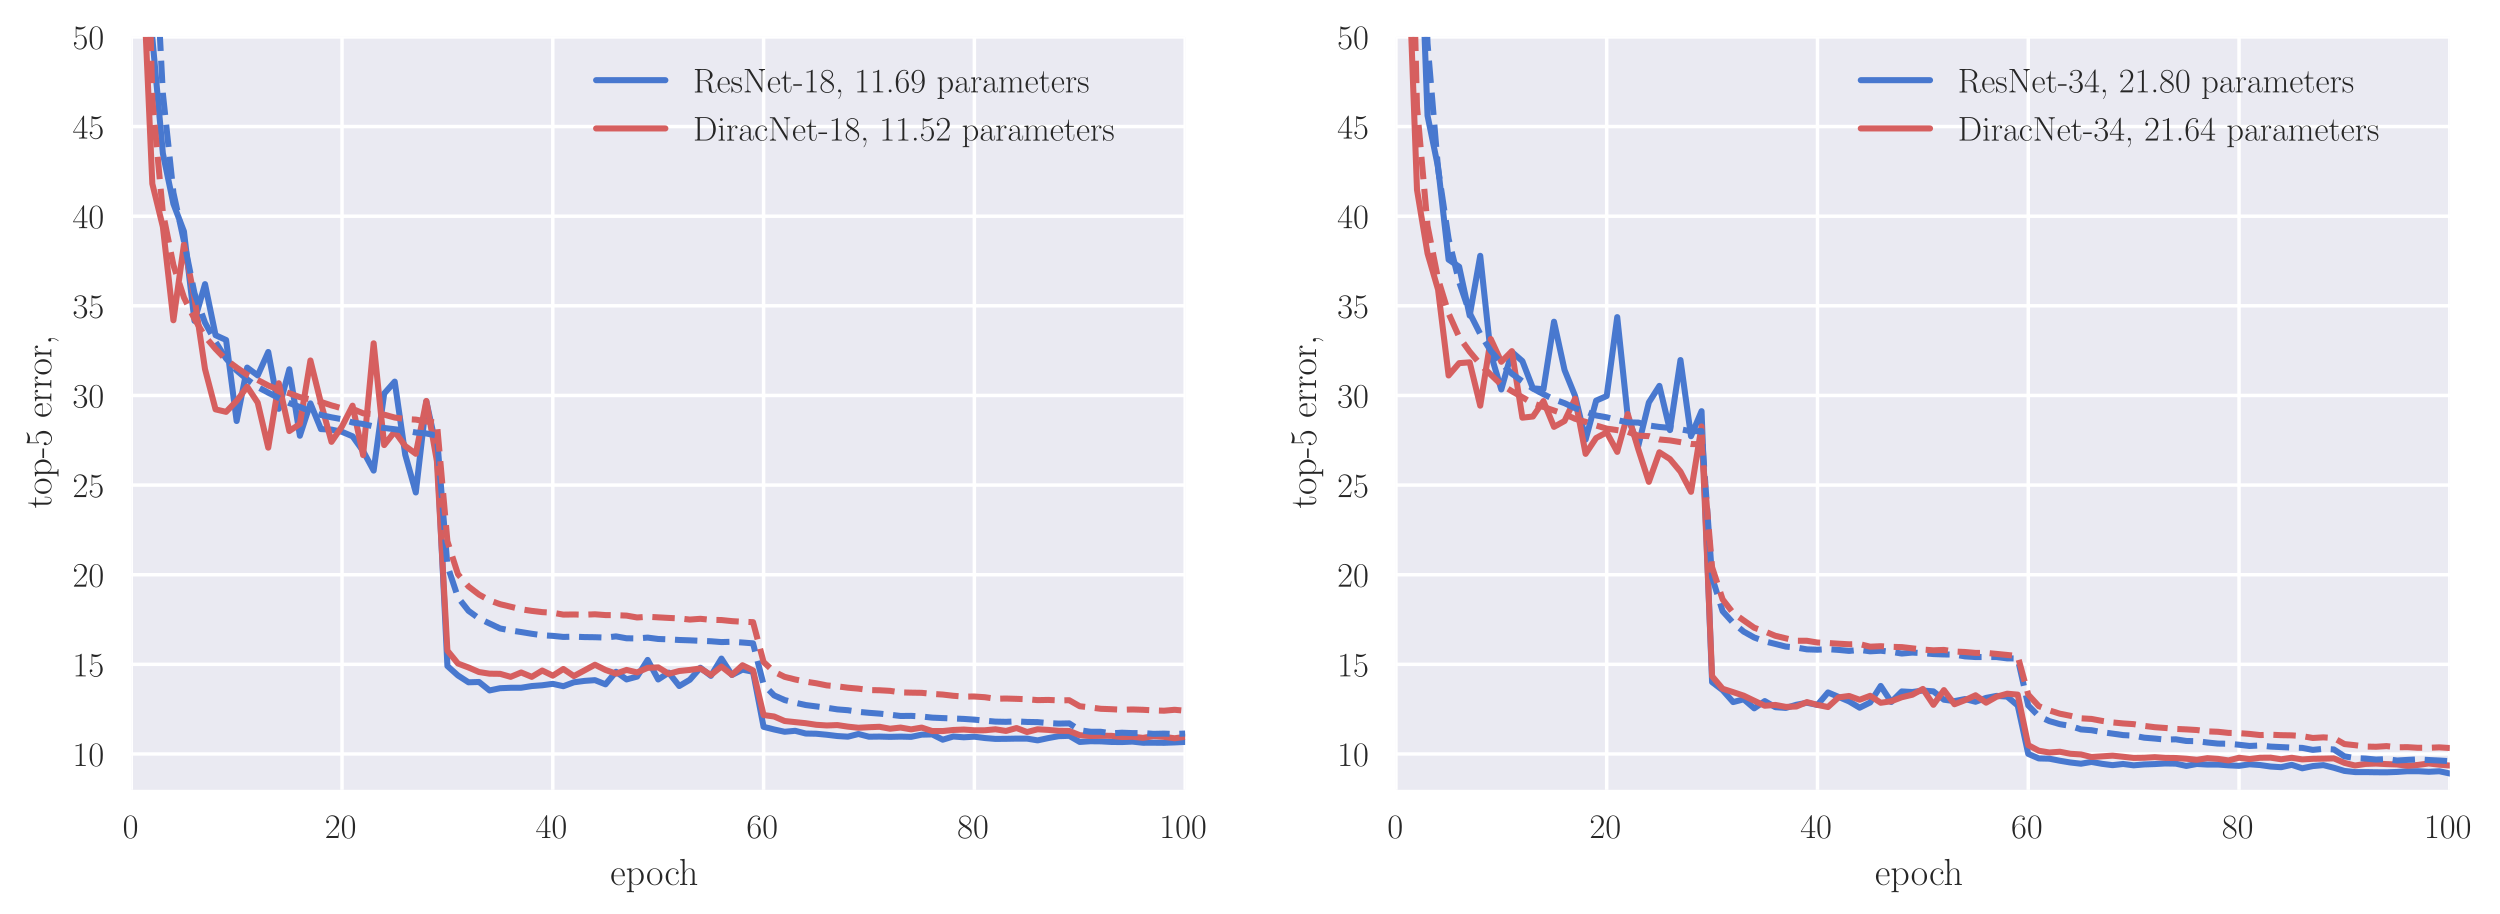 <?xml version="1.0" encoding="utf-8" standalone="no"?>
<!DOCTYPE svg PUBLIC "-//W3C//DTD SVG 1.1//EN"
  "http://www.w3.org/Graphics/SVG/1.1/DTD/svg11.dtd">
<!-- Created with matplotlib (http://matplotlib.org/) -->
<svg height="264pt" version="1.1" viewBox="0 0 722 264" width="722pt" xmlns="http://www.w3.org/2000/svg" xmlns:xlink="http://www.w3.org/1999/xlink">
 <defs>
  <style type="text/css">
*{stroke-linecap:butt;stroke-linejoin:round;}
  </style>
 </defs>
 <g id="figure_1">
  <g id="patch_1">
   <path d="M 0 264.896 
L 722.176 264.896 
L 722.176 0 
L 0 0 
z
" style="fill:#ffffff;"/>
  </g>
  <g id="axes_1">
   <g id="patch_2">
    <path d="M 37.904 228.099 
L 342.268 228.099 
L 342.268 10.659 
L 37.904 10.659 
z
" style="fill:#eaeaf2;"/>
   </g>
   <g id="matplotlib.axis_1">
    <g id="xtick_1">
     <g id="line2d_1">
      <path clip-path="url(#p5ca8de9c0a)" d="M 37.904 228.099 
L 37.904 10.659 
" style="fill:none;stroke:#ffffff;stroke-linecap:round;"/>
     </g>
     <g id="line2d_2"/>
     <g id="text_1">
      <!-- $0$ -->
      <defs>
       <path d="M 42 31.641 
C 42 37.75 41.906 48.125 37.703 56.109 
C 34 63.109 28.094 65.594 22.906 65.594 
C 18.094 65.594 12 63.406 8.203 56.203 
C 4.203 48.719 3.797 39.438 3.797 31.641 
C 3.797 25.953 3.906 17.281 7 9.672 
C 11.297 -0.609 19 -2 22.906 -2 
C 27.5 -2 34.5 -0.109 38.594 9.375 
C 41.594 16.281 42 24.359 42 31.641 
z
M 22.906 -0.406 
C 16.5 -0.406 12.703 5.078 11.297 12.688 
C 10.203 18.562 10.203 27.156 10.203 32.75 
C 10.203 40.438 10.203 46.828 11.5 52.922 
C 13.406 61.391 19 64 22.906 64 
C 27 64 32.297 61.297 34.203 53.125 
C 35.5 47.438 35.594 40.734 35.594 32.75 
C 35.594 26.25 35.594 18.266 34.406 12.375 
C 32.297 1.484 26.406 -0.406 22.906 -0.406 
z
" id="CMR17-48"/>
      </defs>
      <g style="fill:#262626;" transform="translate(35.413 242.018)scale(0.1 -0.1)">
       <use transform="scale(0.996)" xlink:href="#CMR17-48"/>
      </g>
     </g>
    </g>
    <g id="xtick_2">
     <g id="line2d_3">
      <path clip-path="url(#p5ca8de9c0a)" d="M 98.777 228.099 
L 98.777 10.659 
" style="fill:none;stroke:#ffffff;stroke-linecap:round;"/>
     </g>
     <g id="line2d_4"/>
     <g id="text_2">
      <!-- $20$ -->
      <defs>
       <path d="M 41.703 15.453 
L 39.906 15.453 
C 38.906 8.375 38.094 7.172 37.703 6.562 
C 37.203 5.766 30 5.766 28.594 5.766 
L 9.406 5.766 
C 13 9.672 20 16.75 28.5 24.953 
C 34.594 30.734 41.703 37.531 41.703 47.422 
C 41.703 59.219 32.297 66 21.797 66 
C 10.797 66 4.094 56.312 4.094 47.344 
C 4.094 43.438 7 42.938 8.203 42.938 
C 9.203 42.938 12.203 43.547 12.203 47.031 
C 12.203 50.109 9.594 51 8.203 51 
C 7.594 51 7 50.906 6.594 50.703 
C 8.5 59.219 14.297 63.406 20.406 63.406 
C 29.094 63.406 34.797 56.516 34.797 47.422 
C 34.797 38.734 29.703 31.25 24 24.75 
L 4.094 2.281 
L 4.094 0 
L 39.297 0 
z
" id="CMR17-50"/>
      </defs>
      <g style="fill:#262626;" transform="translate(93.795 242.018)scale(0.1 -0.1)">
       <use transform="scale(0.996)" xlink:href="#CMR17-50"/>
       <use transform="translate(45.69 0)scale(0.996)" xlink:href="#CMR17-48"/>
      </g>
     </g>
    </g>
    <g id="xtick_3">
     <g id="line2d_5">
      <path clip-path="url(#p5ca8de9c0a)" d="M 159.649 228.099 
L 159.649 10.659 
" style="fill:none;stroke:#ffffff;stroke-linecap:round;"/>
     </g>
     <g id="line2d_6"/>
     <g id="text_3">
      <!-- $40$ -->
      <defs>
       <path d="M 33.594 64.406 
C 33.594 66.5 33.5 66.5 31.703 66.5 
L 2 19.594 
L 2 17 
L 27.797 17 
L 27.797 7.141 
C 27.797 3.5 27.594 2.5 20.594 2.5 
L 18.703 2.5 
L 18.703 0 
C 21.906 0 27.297 0 30.703 0 
C 34.094 0 39.5 0 42.703 0 
L 42.703 2.5 
L 40.797 2.5 
C 33.797 2.5 33.594 3.5 33.594 7.141 
L 33.594 17 
L 43.797 17 
L 43.797 19.594 
L 33.594 19.594 
z
M 28.094 57.859 
L 28.094 19.594 
L 4 19.594 
z
" id="CMR17-52"/>
      </defs>
      <g style="fill:#262626;" transform="translate(154.668 242.018)scale(0.1 -0.1)">
       <use transform="scale(0.996)" xlink:href="#CMR17-52"/>
       <use transform="translate(45.69 0)scale(0.996)" xlink:href="#CMR17-48"/>
      </g>
     </g>
    </g>
    <g id="xtick_4">
     <g id="line2d_7">
      <path clip-path="url(#p5ca8de9c0a)" d="M 220.522 228.099 
L 220.522 10.659 
" style="fill:none;stroke:#ffffff;stroke-linecap:round;"/>
     </g>
     <g id="line2d_8"/>
     <g id="text_4">
      <!-- $60$ -->
      <defs>
       <path d="M 10.594 34 
C 10.594 57.656 21.797 63 28.297 63 
C 30.406 63 35.5 62.641 37.5 59 
C 35.906 59 32.906 59 32.906 55.516 
C 32.906 52.828 35.094 51.922 36.5 51.922 
C 37.406 51.922 40.094 52.312 40.094 55.625 
C 40.094 61.781 35.094 65.297 28.203 65.297 
C 16.297 65.297 3.797 52.969 3.797 31 
C 3.797 3.953 15.094 -2 23.094 -2 
C 32.797 -2 42 6.672 42 20.047 
C 42 32.516 33.906 41.594 23.703 41.594 
C 17.594 41.594 13.094 37.609 10.594 30.625 
z
M 23.094 0.391 
C 10.797 0.391 10.797 18.75 10.797 22.438 
C 10.797 29.625 14.203 40 23.5 40 
C 25.203 40 30.094 40 33.406 33.125 
C 35.203 29.219 35.203 25.141 35.203 20.141 
C 35.203 14.75 35.203 10.781 33.094 6.781 
C 30.906 2.672 27.703 0.391 23.094 0.391 
z
" id="CMR17-54"/>
      </defs>
      <g style="fill:#262626;" transform="translate(215.541 242.018)scale(0.1 -0.1)">
       <use transform="scale(0.996)" xlink:href="#CMR17-54"/>
       <use transform="translate(45.69 0)scale(0.996)" xlink:href="#CMR17-48"/>
      </g>
     </g>
    </g>
    <g id="xtick_5">
     <g id="line2d_9">
      <path clip-path="url(#p5ca8de9c0a)" d="M 281.395 228.099 
L 281.395 10.659 
" style="fill:none;stroke:#ffffff;stroke-linecap:round;"/>
     </g>
     <g id="line2d_10"/>
     <g id="text_5">
      <!-- $80$ -->
      <defs>
       <path d="M 27.203 35.375 
C 33.5 38.547 39.906 43.328 39.906 50.984 
C 39.906 60.016 31.094 65.297 23 65.297 
C 13.906 65.297 5.906 58.734 5.906 49.688 
C 5.906 47.203 6.5 42.922 10.406 39.141 
C 11.406 38.156 15.594 35.172 18.297 33.281 
C 13.797 30.984 3.297 25.531 3.297 14.594 
C 3.297 4.359 13.094 -2 22.797 -2 
C 33.5 -2 42.5 5.656 42.5 15.781 
C 42.5 24.844 36.406 29.016 32.406 31.703 
z
M 14.094 44.094 
C 13.297 44.594 9.297 47.672 9.297 52.359 
C 9.297 58.422 15.594 63 22.797 63 
C 30.703 63 36.5 57.438 36.5 50.969 
C 36.5 41.703 26.094 36.422 25.594 36.422 
C 25.5 36.422 25.406 36.422 24.594 37.031 
z
M 32.5 23.734 
C 34 22.641 38.797 19.375 38.797 13.297 
C 38.797 5.953 31.406 0.391 23 0.391 
C 13.906 0.391 7 6.844 7 14.688 
C 7 22.547 13.094 29.094 20 32.188 
z
" id="CMR17-56"/>
      </defs>
      <g style="fill:#262626;" transform="translate(276.413 242.018)scale(0.1 -0.1)">
       <use transform="scale(0.996)" xlink:href="#CMR17-56"/>
       <use transform="translate(45.69 0)scale(0.996)" xlink:href="#CMR17-48"/>
      </g>
     </g>
    </g>
    <g id="xtick_6">
     <g id="line2d_11">
      <path clip-path="url(#p5ca8de9c0a)" d="M 342.268 228.099 
L 342.268 10.659 
" style="fill:none;stroke:#ffffff;stroke-linecap:round;"/>
     </g>
     <g id="line2d_12"/>
     <g id="text_6">
      <!-- $100$ -->
      <defs>
       <path d="M 26.594 63.406 
C 26.594 65.5 26.5 65.5 25.094 65.5 
C 21.203 61.188 15.297 59.797 9.703 59.797 
C 9.406 59.797 8.906 59.797 8.797 59.5 
C 8.703 59.297 8.703 59.094 8.703 57 
C 11.797 57 17 57.594 21 59.984 
L 21 7.203 
C 21 3.688 20.797 2.5 12.203 2.5 
L 9.203 2.5 
L 9.203 0 
C 14 0 19 0 23.797 0 
C 28.594 0 33.594 0 38.406 0 
L 38.406 2.5 
L 35.406 2.5 
C 26.797 2.5 26.594 3.594 26.594 7.156 
z
" id="CMR17-49"/>
      </defs>
      <g style="fill:#262626;" transform="translate(334.796 242.018)scale(0.1 -0.1)">
       <use transform="scale(0.996)" xlink:href="#CMR17-49"/>
       <use transform="translate(45.69 0)scale(0.996)" xlink:href="#CMR17-48"/>
       <use transform="translate(91.381 0)scale(0.996)" xlink:href="#CMR17-48"/>
      </g>
     </g>
    </g>
    <g id="text_7">
     <!-- epoch -->
     <defs>
      <path d="M 38.094 23 
C 38.5 23.406 38.5 23.609 38.5 24.625 
C 38.5 34.969 33.094 44 21.703 44 
C 11.094 44 2.703 33.891 2.703 21.609 
C 2.703 8.609 12.203 -1 22.797 -1 
C 34 -1 38.406 9.484 38.406 11.562 
C 38.406 12.25 37.797 12.25 37.594 12.25 
C 36.906 12.25 36.797 12.047 36.406 10.875 
C 34.203 4.141 28.703 0.797 23.5 0.797 
C 19.203 0.797 14.906 3.172 12.203 7.5 
C 9.094 12.547 9.094 18.375 9.094 23 
z
M 9.203 24.5 
C 9.906 39.141 17.594 42.406 21.594 42.406 
C 28.406 42.406 33 35.891 33.094 24.5 
z
" id="CMR17-101"/>
      <path d="M 22 -16.609 
C 15.594 -16.609 15.203 -16.203 15.203 -12.328 
L 15.203 6.281 
C 18.094 2.094 22.297 -0.594 27.594 -0.594 
C 37.594 -0.594 47.703 8.172 47.703 21.688 
C 47.703 34.234 39 43.781 28.703 43.781 
C 22.703 43.781 17.797 40.5 15 36.531 
L 15 43.781 
L 3.094 42.688 
L 3.094 40.109 
C 9 40.109 9.906 39.5 9.906 34.734 
L 9.906 -12.328 
C 9.906 -16.109 9.5 -16.609 3.094 -16.609 
L 3.094 -19.188 
C 5.5 -19 9.906 -19 12.5 -19 
C 15.094 -19 19.594 -19 22 -19.188 
z
M 15.203 31.438 
C 15.203 32.844 15.203 34.922 19.094 38.609 
C 19.594 39.016 23 42 28 42 
C 35.297 42 41.297 32.938 41.297 21.594 
C 41.297 10.25 34.906 1 27 1 
C 23.406 1 19.5 2.688 16.5 7.375 
C 15.203 9.562 15.203 10.156 15.203 11.75 
z
" id="CMR17-112"/>
      <path d="M 43.094 21.188 
C 43.094 34 33.797 44 22.906 44 
C 12 44 2.703 34 2.703 21.188 
C 2.703 8.609 12 -1 22.906 -1 
C 33.797 -1 43.094 8.609 43.094 21.188 
z
M 22.906 0.797 
C 18.203 0.797 14.203 3.594 11.906 7.5 
C 9.406 11.984 9.094 17.594 9.094 22 
C 9.094 26.203 9.297 31.406 11.906 35.906 
C 13.906 39.203 17.797 42.406 22.906 42.406 
C 27.406 42.406 31.203 39.906 33.594 36.406 
C 36.703 31.703 36.703 25.109 36.703 22 
C 36.703 18.094 36.5 12.109 33.797 7.297 
C 31 2.703 26.703 0.797 22.906 0.797 
z
" id="CMR17-111"/>
      <path d="M 34.906 35 
C 33 35 30.203 35 30.203 31.516 
C 30.203 28.719 32.5 27.922 33.797 27.922 
C 34.5 27.922 37.406 28.234 37.406 31.625 
C 37.406 38.547 30.594 43.797 22.906 43.797 
C 12.297 43.797 3.297 34.031 3.297 21.297 
C 3.297 8.062 12.703 -1 22.906 -1 
C 35.297 -1 38.406 10.578 38.406 11.688 
C 38.406 12.094 38.297 12.391 37.594 12.391 
C 36.906 12.391 36.797 12.297 36.406 10.984 
C 33.797 2.812 28.094 0.797 23.797 0.797 
C 17.406 0.797 9.703 6.672 9.703 21.391 
C 9.703 36.531 17.094 42 23 42 
C 26.906 42 32.703 40.203 34.906 35 
z
" id="CMR17-99"/>
      <path d="M 41.5 30.203 
C 41.5 35.297 40.5 43.594 28.703 43.594 
C 20.5 43.594 16.5 37 15.297 33.703 
L 15.203 33.703 
L 15.203 68.688 
L 3.297 67.594 
L 3.297 65 
C 9.203 65 10.094 64.406 10.094 59.641 
L 10.094 6.656 
C 10.094 2.875 9.703 2.391 3.297 2.391 
L 3.297 -0.203 
C 5.703 0 10.094 0 12.703 0 
C 15.297 0 19.797 0 22.203 -0.203 
L 22.203 2.391 
C 15.797 2.391 15.406 2.781 15.406 6.688 
L 15.406 25.906 
C 15.406 35.109 21 42 28 42 
C 35.406 42 36.203 35.406 36.203 30.594 
L 36.203 6.688 
C 36.203 2.875 35.797 2.391 29.406 2.391 
L 29.406 -0.203 
C 31.797 0 36.203 0 38.797 0 
C 41.406 0 45.906 0 48.297 -0.203 
L 48.297 2.391 
C 41.906 2.391 41.5 2.781 41.5 6.688 
z
" id="CMR17-104"/>
     </defs>
     <g style="fill:#262626;" transform="translate(176.235 255.565)scale(0.11 -0.11)">
      <use transform="scale(0.996)" xlink:href="#CMR17-101"/>
      <use transform="translate(40.486 0)scale(0.996)" xlink:href="#CMR17-112"/>
      <use transform="translate(93.983 0)scale(0.996)" xlink:href="#CMR17-111"/>
      <use transform="translate(142.276 0)scale(0.996)" xlink:href="#CMR17-99"/>
      <use transform="translate(180.16 0)scale(0.996)" xlink:href="#CMR17-104"/>
     </g>
    </g>
   </g>
   <g id="matplotlib.axis_2">
    <g id="ytick_1">
     <g id="line2d_13">
      <path clip-path="url(#p5ca8de9c0a)" d="M 37.904 217.745 
L 342.268 217.745 
" style="fill:none;stroke:#ffffff;stroke-linecap:round;"/>
     </g>
     <g id="line2d_14"/>
     <g id="text_8">
      <!-- $10$ -->
      <g style="fill:#262626;" transform="translate(20.941 221.204)scale(0.1 -0.1)">
       <use transform="scale(0.996)" xlink:href="#CMR17-49"/>
       <use transform="translate(45.69 0)scale(0.996)" xlink:href="#CMR17-48"/>
      </g>
     </g>
    </g>
    <g id="ytick_2">
     <g id="line2d_15">
      <path clip-path="url(#p5ca8de9c0a)" d="M 37.904 191.859 
L 342.268 191.859 
" style="fill:none;stroke:#ffffff;stroke-linecap:round;"/>
     </g>
     <g id="line2d_16"/>
     <g id="text_9">
      <!-- $15$ -->
      <defs>
       <path d="M 11.406 57.688 
C 12.406 57.281 16.5 56 20.703 56 
C 30 56 35.094 61.109 38 64.062 
C 38 64.953 38 65.5 37.406 65.5 
C 37.297 65.5 37.094 65.5 36.297 65.047 
C 32.797 63.406 28.703 62.078 23.703 62.078 
C 20.703 62.078 16.203 62.484 11.297 64.672 
C 10.203 65.172 10 65.172 9.906 65.172 
C 9.406 65.172 9.297 65.062 9.297 63.078 
L 9.297 34.422 
C 9.297 32.641 9.297 32.141 10.297 32.141 
C 10.797 32.141 11 32.344 11.5 33.031 
C 14.703 37.516 19.094 39.406 24.094 39.406 
C 27.594 39.406 35.094 37.219 35.094 20.141 
C 35.094 16.953 35.094 11.172 32.094 6.578 
C 29.594 2.484 25.703 0.391 21.406 0.391 
C 14.797 0.391 8.094 5 6.297 12.719 
C 6.703 12.609 7.5 12.422 7.906 12.422 
C 9.203 12.422 11.703 13.125 11.703 16.219 
C 11.703 18.906 9.797 20 7.906 20 
C 5.594 20 4.094 18.594 4.094 15.797 
C 4.094 7.094 11 -2 21.594 -2 
C 31.906 -2 41.703 6.875 41.703 19.75 
C 41.703 31.719 33.906 41 24.203 41 
C 19.094 41 14.797 39.109 11.406 35.531 
z
" id="CMR17-53"/>
      </defs>
      <g style="fill:#262626;" transform="translate(20.941 195.318)scale(0.1 -0.1)">
       <use transform="scale(0.996)" xlink:href="#CMR17-49"/>
       <use transform="translate(45.69 0)scale(0.996)" xlink:href="#CMR17-53"/>
      </g>
     </g>
    </g>
    <g id="ytick_3">
     <g id="line2d_17">
      <path clip-path="url(#p5ca8de9c0a)" d="M 37.904 165.974 
L 342.268 165.974 
" style="fill:none;stroke:#ffffff;stroke-linecap:round;"/>
     </g>
     <g id="line2d_18"/>
     <g id="text_10">
      <!-- $20$ -->
      <g style="fill:#262626;" transform="translate(20.941 169.433)scale(0.1 -0.1)">
       <use transform="scale(0.996)" xlink:href="#CMR17-50"/>
       <use transform="translate(45.69 0)scale(0.996)" xlink:href="#CMR17-48"/>
      </g>
     </g>
    </g>
    <g id="ytick_4">
     <g id="line2d_19">
      <path clip-path="url(#p5ca8de9c0a)" d="M 37.904 140.088 
L 342.268 140.088 
" style="fill:none;stroke:#ffffff;stroke-linecap:round;"/>
     </g>
     <g id="line2d_20"/>
     <g id="text_11">
      <!-- $25$ -->
      <g style="fill:#262626;" transform="translate(20.941 143.547)scale(0.1 -0.1)">
       <use transform="scale(0.996)" xlink:href="#CMR17-50"/>
       <use transform="translate(45.69 0)scale(0.996)" xlink:href="#CMR17-53"/>
      </g>
     </g>
    </g>
    <g id="ytick_5">
     <g id="line2d_21">
      <path clip-path="url(#p5ca8de9c0a)" d="M 37.904 114.202 
L 342.268 114.202 
" style="fill:none;stroke:#ffffff;stroke-linecap:round;"/>
     </g>
     <g id="line2d_22"/>
     <g id="text_12">
      <!-- $30$ -->
      <defs>
       <path d="M 22.094 33.703 
C 31 33.703 34.906 25.969 34.906 17.031 
C 34.906 5 28.5 0.391 22.703 0.391 
C 17.406 0.391 8.797 3.031 6.094 10.828 
C 6.594 10.625 7.094 10.625 7.594 10.625 
C 10 10.625 11.797 12.219 11.797 14.812 
C 11.797 17.703 9.594 19 7.594 19 
C 5.906 19 3.297 18.203 3.297 14.469 
C 3.297 5.234 12.297 -2 22.906 -2 
C 34 -2 42.5 6.719 42.5 16.953 
C 42.5 26.672 34.5 33.703 25 34.797 
C 32.594 36.375 39.906 43.062 39.906 52.016 
C 39.906 59.688 32 65.297 23 65.297 
C 13.906 65.297 5.906 59.828 5.906 52.016 
C 5.906 48.594 8.5 48 9.797 48 
C 11.906 48 13.703 49.297 13.703 51.891 
C 13.703 54.469 11.906 55.766 9.797 55.766 
C 9.406 55.766 8.906 55.766 8.5 55.578 
C 11.406 61.859 19.297 63 22.797 63 
C 26.297 63 32.906 61.328 32.906 51.875 
C 32.906 49.109 32.5 44.188 29.094 39.844 
C 26.094 36 22.703 36 19.406 35.688 
C 18.906 35.688 16.594 35.453 16.203 35.453 
C 15.5 35.359 15.094 35.266 15.094 34.5 
C 15.094 33.797 15.203 33.703 17.203 33.703 
z
" id="CMR17-51"/>
      </defs>
      <g style="fill:#262626;" transform="translate(20.941 117.661)scale(0.1 -0.1)">
       <use transform="scale(0.996)" xlink:href="#CMR17-51"/>
       <use transform="translate(45.69 0)scale(0.996)" xlink:href="#CMR17-48"/>
      </g>
     </g>
    </g>
    <g id="ytick_6">
     <g id="line2d_23">
      <path clip-path="url(#p5ca8de9c0a)" d="M 37.904 88.316 
L 342.268 88.316 
" style="fill:none;stroke:#ffffff;stroke-linecap:round;"/>
     </g>
     <g id="line2d_24"/>
     <g id="text_13">
      <!-- $35$ -->
      <g style="fill:#262626;" transform="translate(20.941 91.776)scale(0.1 -0.1)">
       <use transform="scale(0.996)" xlink:href="#CMR17-51"/>
       <use transform="translate(45.69 0)scale(0.996)" xlink:href="#CMR17-53"/>
      </g>
     </g>
    </g>
    <g id="ytick_7">
     <g id="line2d_25">
      <path clip-path="url(#p5ca8de9c0a)" d="M 37.904 62.431 
L 342.268 62.431 
" style="fill:none;stroke:#ffffff;stroke-linecap:round;"/>
     </g>
     <g id="line2d_26"/>
     <g id="text_14">
      <!-- $40$ -->
      <g style="fill:#262626;" transform="translate(20.941 65.89)scale(0.1 -0.1)">
       <use transform="scale(0.996)" xlink:href="#CMR17-52"/>
       <use transform="translate(45.69 0)scale(0.996)" xlink:href="#CMR17-48"/>
      </g>
     </g>
    </g>
    <g id="ytick_8">
     <g id="line2d_27">
      <path clip-path="url(#p5ca8de9c0a)" d="M 37.904 36.545 
L 342.268 36.545 
" style="fill:none;stroke:#ffffff;stroke-linecap:round;"/>
     </g>
     <g id="line2d_28"/>
     <g id="text_15">
      <!-- $45$ -->
      <g style="fill:#262626;" transform="translate(20.941 40.004)scale(0.1 -0.1)">
       <use transform="scale(0.996)" xlink:href="#CMR17-52"/>
       <use transform="translate(45.69 0)scale(0.996)" xlink:href="#CMR17-53"/>
      </g>
     </g>
    </g>
    <g id="ytick_9">
     <g id="line2d_29">
      <path clip-path="url(#p5ca8de9c0a)" d="M 37.904 10.659 
L 342.268 10.659 
" style="fill:none;stroke:#ffffff;stroke-linecap:round;"/>
     </g>
     <g id="line2d_30"/>
     <g id="text_16">
      <!-- $50$ -->
      <g style="fill:#262626;" transform="translate(20.941 14.118)scale(0.1 -0.1)">
       <use transform="scale(0.996)" xlink:href="#CMR17-53"/>
       <use transform="translate(45.69 0)scale(0.996)" xlink:href="#CMR17-48"/>
      </g>
     </g>
    </g>
    <g id="text_17">
     <!-- top-5 error, % -->
     <defs>
      <path d="M 15.094 40 
L 29.094 40 
L 29.094 42.578 
L 15.094 42.578 
L 15.094 61 
L 13.297 61 
C 13.094 50.703 9.594 41.688 1.094 41.688 
L 1.094 40 
L 9.797 40 
L 9.797 12.047 
C 9.797 10.156 9.797 -1 21.406 -1 
C 27.297 -1 30.703 4.781 30.703 12.141 
L 30.703 17.812 
L 28.906 17.812 
L 28.906 12.234 
C 28.906 5.375 26.203 0.797 22 0.797 
C 19.094 0.797 15.094 2.781 15.094 11.844 
z
" id="CMR17-116"/>
      <path d="M 25.5 19 
L 25.5 23.375 
L 0.406 23.375 
L 0.406 19 
z
" id="CMR17-45"/>
      <path d="M 15 23.391 
C 15 33 19.094 42 26.594 42 
C 27.297 42 28 41.906 28.703 41.594 
C 28.703 41.594 26.5 40.891 26.5 38.312 
C 26.5 35.906 28.406 34.906 29.906 34.906 
C 31.094 34.906 33.297 35.609 33.297 38.406 
C 33.297 41.609 30.094 43.594 26.703 43.594 
C 19.094 43.594 15.797 36.203 14.797 32.703 
L 14.703 32.703 
L 14.703 43.594 
L 3.094 42.5 
L 3.094 39.906 
C 9 39.906 9.906 39.297 9.906 34.5 
L 9.906 6.688 
C 9.906 2.875 9.5 2.391 3.094 2.391 
L 3.094 -0.203 
C 5.5 0 10.094 0 12.703 0 
C 15.594 0 20.703 0 23.406 -0.203 
L 23.406 2.391 
C 16.203 2.391 15 2.391 15 6.875 
z
" id="CMR17-114"/>
      <path d="M 15.797 1.594 
C 16 0.703 16 0.391 16 -1.203 
C 16 -7.234 14 -12.766 9.797 -17.797 
C 9.297 -18.281 9.297 -18.484 9.297 -18.703 
C 9.297 -19.094 9.703 -19.5 10.094 -19.5 
C 10.703 -19.5 17.594 -12.484 17.594 -1.359 
C 17.594 1.938 17.203 8.156 12.5 8.156 
C 10.297 8.156 8.406 6.672 8.406 4.078 
C 8.406 1.5 10.297 0 12.5 0 
C 13.703 0 15 0.5 15.797 1.594 
z
" id="CMR17-44"/>
     </defs>
     <g style="fill:#262626;" transform="translate(14.81 146.822)rotate(-90)scale(0.11 -0.11)">
      <use transform="scale(0.996)" xlink:href="#CMR17-116"/>
      <use transform="translate(35.281 0)scale(0.996)" xlink:href="#CMR17-111"/>
      <use transform="translate(80.971 0)scale(0.996)" xlink:href="#CMR17-112"/>
      <use transform="translate(131.867 0)scale(0.996)" xlink:href="#CMR17-45"/>
      <use transform="translate(161.943 0)scale(0.996)" xlink:href="#CMR17-53"/>
      <use transform="translate(237.709 0)scale(0.996)" xlink:href="#CMR17-101"/>
      <use transform="translate(278.195 0)scale(0.996)" xlink:href="#CMR17-114"/>
      <use transform="translate(313.475 0)scale(0.996)" xlink:href="#CMR17-114"/>
      <use transform="translate(348.756 0)scale(0.996)" xlink:href="#CMR17-111"/>
      <use transform="translate(394.447 0)scale(0.996)" xlink:href="#CMR17-114"/>
      <use transform="translate(429.727 0)scale(0.996)" xlink:href="#CMR17-44"/>
     </g>
    </g>
   </g>
   <g id="line2d_31">
    <path clip-path="url(#p5ca8de9c0a)" d="M 43.708 -1 
L 43.991 10.887 
L 47.035 44.3 
L 50.078 58.869 
L 53.122 66.842 
L 56.166 92.665 
L 59.209 82.062 
L 62.253 96.807 
L 65.297 98.194 
L 68.34 121.585 
L 71.384 106.157 
L 74.428 108.424 
L 77.471 101.653 
L 80.515 118.064 
L 83.558 106.654 
L 86.602 125.84 
L 89.646 116.501 
L 92.689 123.925 
L 95.733 124.07 
L 98.777 124.712 
L 101.82 126.006 
L 104.864 130.272 
L 107.908 135.905 
L 110.951 113.653 
L 113.995 110.216 
L 117.038 131.349 
L 120.082 142.221 
L 123.126 115.931 
L 126.169 129.816 
L 129.213 192.346 
L 132.257 195.079 
L 135.3 197.047 
L 138.344 196.954 
L 141.388 199.397 
L 144.431 198.755 
L 147.475 198.631 
L 150.518 198.621 
L 153.562 198.134 
L 156.606 197.906 
L 159.649 197.492 
L 162.693 198.175 
L 165.737 197.047 
L 168.78 196.643 
L 171.824 196.425 
L 174.868 197.637 
L 177.911 194.013 
L 180.955 196.218 
L 183.998 195.4 
L 187.042 190.586 
L 190.086 196.229 
L 193.129 194.261 
L 196.173 198.124 
L 199.217 196.322 
L 202.26 192.843 
L 205.304 195.183 
L 208.348 190.203 
L 211.391 194.934 
L 214.435 193.392 
L 217.478 194.013 
L 220.522 209.907 
L 223.566 210.673 
L 226.609 211.336 
L 229.653 211.056 
L 232.697 211.843 
L 235.74 211.905 
L 238.784 212.195 
L 241.828 212.568 
L 244.871 212.754 
L 247.915 211.978 
L 250.958 212.765 
L 254.002 212.723 
L 257.046 212.806 
L 260.089 212.733 
L 263.133 212.806 
L 266.177 212.174 
L 269.22 212.102 
L 272.264 213.624 
L 275.308 212.702 
L 278.351 212.93 
L 281.395 212.754 
L 284.438 213.148 
L 287.482 213.396 
L 290.526 213.375 
L 293.569 213.313 
L 296.613 213.313 
L 299.657 213.821 
L 302.7 213.168 
L 305.744 212.609 
L 308.788 212.506 
L 311.831 214.276 
L 314.875 214.069 
L 317.918 214.1 
L 320.962 214.276 
L 324.006 214.307 
L 327.049 214.173 
L 330.093 214.504 
L 333.137 214.494 
L 336.18 214.525 
L 339.224 214.411 
L 342.268 214.266 
" style="fill:none;stroke:#4878cf;stroke-linecap:round;stroke-width:1.75;"/>
   </g>
   <g id="line2d_32">
    <path clip-path="url(#p5ca8de9c0a)" d="M 41.607 -1 
L 43.991 53.06 
L 47.035 65.506 
L 50.078 92.489 
L 53.122 70.611 
L 56.166 86.09 
L 59.209 106.612 
L 62.253 118.23 
L 65.297 118.944 
L 68.34 115.797 
L 71.384 111.676 
L 74.428 116.283 
L 77.471 129.278 
L 80.515 110.682 
L 83.558 124.484 
L 86.602 122.444 
L 89.646 104.107 
L 92.689 116.377 
L 95.733 127.601 
L 98.777 123.138 
L 101.82 117.163 
L 104.864 131.432 
L 107.908 99.147 
L 110.951 128.532 
L 113.995 124.639 
L 117.038 128.822 
L 120.082 131.049 
L 123.126 115.797 
L 126.169 133.171 
L 129.213 187.904 
L 132.257 191.631 
L 135.3 192.77 
L 138.344 194.085 
L 141.388 194.562 
L 144.431 194.603 
L 147.475 195.473 
L 150.518 194.21 
L 153.562 195.473 
L 156.606 193.651 
L 159.649 195.131 
L 162.693 193.205 
L 165.737 195.245 
L 168.78 193.619 
L 171.824 191.973 
L 174.868 193.485 
L 177.911 194.551 
L 180.955 193.475 
L 183.998 194.199 
L 187.042 192.874 
L 190.086 192.739 
L 193.129 194.593 
L 196.173 193.785 
L 199.217 193.475 
L 202.26 193.05 
L 205.304 194.934 
L 208.348 192.501 
L 211.391 194.893 
L 214.435 192.118 
L 217.478 193.619 
L 220.522 206.5 
L 223.566 206.925 
L 226.609 208.229 
L 229.653 208.55 
L 232.697 208.861 
L 235.74 209.317 
L 238.784 209.513 
L 241.828 209.399 
L 244.871 209.855 
L 247.915 210.176 
L 250.958 210.021 
L 254.002 209.896 
L 257.046 210.456 
L 260.089 210.114 
L 263.133 210.642 
L 266.177 210.124 
L 269.22 211.129 
L 272.264 211.129 
L 275.308 210.818 
L 278.351 210.694 
L 281.395 210.911 
L 284.438 210.901 
L 287.482 210.621 
L 290.526 211.098 
L 293.569 210.259 
L 296.613 211.408 
L 299.657 210.621 
L 302.7 210.797 
L 305.744 211.056 
L 308.788 211.098 
L 311.831 212.319 
L 314.875 212.557 
L 317.918 212.485 
L 320.962 212.506 
L 324.006 212.858 
L 327.049 212.765 
L 330.093 213.096 
L 333.137 212.609 
L 336.18 212.806 
L 339.224 213.21 
L 342.268 212.796 
" style="fill:none;stroke:#d65f5f;stroke-linecap:round;stroke-width:1.75;"/>
   </g>
   <g id="line2d_33">
    <path clip-path="url(#p5ca8de9c0a)" d="M 45.593 -1 
L 47.035 27.01 
L 50.078 55.641 
L 53.122 69.656 
L 56.166 84.682 
L 59.209 93.185 
L 62.253 98.764 
L 65.297 103.555 
L 68.34 107.01 
L 71.384 109.577 
L 74.428 111.786 
L 77.471 113.41 
L 80.515 114.967 
L 83.558 116.419 
L 86.602 117.539 
L 89.646 118.808 
L 92.689 119.85 
L 95.733 120.521 
L 98.777 121.076 
L 101.82 122.015 
L 104.864 122.447 
L 107.908 123.154 
L 110.951 123.597 
L 113.995 123.969 
L 117.038 124.352 
L 120.082 124.906 
L 123.126 125.185 
L 126.169 125.821 
L 129.213 163.365 
L 132.257 172.526 
L 135.3 176.401 
L 138.344 178.621 
L 141.388 180.062 
L 144.431 181.5 
L 147.475 182.074 
L 150.518 182.535 
L 153.562 183.033 
L 156.606 183.461 
L 159.649 183.636 
L 162.693 183.946 
L 165.737 183.868 
L 168.78 183.988 
L 171.824 184.03 
L 174.868 184.132 
L 177.911 183.785 
L 180.955 184.341 
L 183.998 184.371 
L 187.042 184.136 
L 190.086 184.539 
L 193.129 184.64 
L 196.173 184.828 
L 199.217 184.93 
L 202.26 185.069 
L 205.304 185.191 
L 208.348 185.431 
L 211.391 185.344 
L 214.435 185.557 
L 217.478 185.796 
L 220.522 197.711 
L 223.566 200.834 
L 226.609 202.179 
L 229.653 202.943 
L 232.697 203.618 
L 235.74 204.011 
L 238.784 204.396 
L 241.828 204.873 
L 244.871 205.11 
L 247.915 205.581 
L 250.958 205.861 
L 254.002 206.09 
L 257.046 206.399 
L 260.089 206.776 
L 263.133 206.74 
L 266.177 206.922 
L 269.22 207.254 
L 272.264 207.382 
L 275.308 207.493 
L 278.351 207.625 
L 281.395 207.832 
L 284.438 208.13 
L 287.482 208.402 
L 290.526 208.465 
L 293.569 208.34 
L 296.613 208.496 
L 299.657 208.55 
L 302.7 208.819 
L 305.744 208.974 
L 308.788 208.91 
L 311.831 210.884 
L 314.875 211.323 
L 317.918 211.341 
L 320.962 211.786 
L 324.006 211.602 
L 327.049 211.72 
L 330.093 211.695 
L 333.137 211.939 
L 336.18 211.867 
L 339.224 211.978 
L 342.268 211.843 
" style="fill:none;stroke:#4878cf;stroke-dasharray:6.475,2.8;stroke-dashoffset:0;stroke-width:1.75;"/>
   </g>
   <g id="line2d_34">
    <path clip-path="url(#p5ca8de9c0a)" d="M 43.224 -1 
L 43.991 28.7 
L 47.035 61.391 
L 50.078 76.554 
L 53.122 85.907 
L 56.166 92.1 
L 59.209 97.17 
L 62.253 100.774 
L 65.297 103.92 
L 68.34 106.145 
L 71.384 108.239 
L 74.428 109.741 
L 77.471 111.333 
L 80.515 112.575 
L 83.558 113.59 
L 86.602 114.693 
L 89.646 115.328 
L 92.689 116.079 
L 95.733 117.077 
L 98.777 117.938 
L 101.82 118.103 
L 104.864 119.361 
L 107.908 119.599 
L 110.951 119.756 
L 113.995 120.588 
L 117.038 121.026 
L 120.082 121.182 
L 123.126 121.736 
L 126.169 121.998 
L 129.213 156.32 
L 132.257 165.832 
L 135.3 169.374 
L 138.344 171.713 
L 141.388 173.411 
L 144.431 174.492 
L 147.475 175.223 
L 150.518 175.96 
L 153.562 176.422 
L 156.606 176.783 
L 159.649 176.953 
L 162.693 177.501 
L 165.737 177.457 
L 168.78 177.53 
L 171.824 177.404 
L 174.868 177.634 
L 177.911 177.664 
L 180.955 177.788 
L 183.998 178.33 
L 187.042 178.116 
L 190.086 178.288 
L 193.129 178.457 
L 196.173 178.593 
L 199.217 178.934 
L 202.26 178.71 
L 205.304 179.009 
L 208.348 179.068 
L 211.391 179.384 
L 214.435 179.561 
L 217.478 179.675 
L 220.522 191.198 
L 223.566 194.006 
L 226.609 195.476 
L 229.653 196.239 
L 232.697 196.855 
L 235.74 197.329 
L 238.784 197.945 
L 241.828 198.211 
L 244.871 198.607 
L 247.915 198.88 
L 250.958 199.293 
L 254.002 199.344 
L 257.046 199.518 
L 260.089 199.961 
L 263.133 200.038 
L 266.177 200.086 
L 269.22 200.392 
L 272.264 200.587 
L 275.308 200.94 
L 278.351 201.172 
L 281.395 201.152 
L 284.438 201.358 
L 287.482 201.798 
L 290.526 201.738 
L 293.569 201.827 
L 296.613 201.941 
L 299.657 202.198 
L 302.7 202.137 
L 305.744 202.27 
L 308.788 202.225 
L 311.831 203.964 
L 314.875 204.31 
L 317.918 204.704 
L 320.962 204.816 
L 324.006 204.974 
L 327.049 204.893 
L 330.093 204.987 
L 333.137 205.165 
L 336.18 205.253 
L 339.224 204.987 
L 342.268 205.261 
" style="fill:none;stroke:#d65f5f;stroke-dasharray:6.475,2.8;stroke-dashoffset:0;stroke-width:1.75;"/>
   </g>
   <g id="patch_3">
    <path d="M 37.904 228.099 
L 37.904 10.659 
" style="fill:none;"/>
   </g>
   <g id="patch_4">
    <path d="M 342.268 228.099 
L 342.268 10.659 
" style="fill:none;"/>
   </g>
   <g id="patch_5">
    <path d="M 37.904 228.099 
L 342.268 228.099 
" style="fill:none;"/>
   </g>
   <g id="patch_6">
    <path d="M 37.904 10.659 
L 342.268 10.659 
" style="fill:none;"/>
   </g>
   <g id="legend_1">
    <g id="line2d_35">
     <path d="M 172.155 23.159 
L 192.155 23.159 
" style="fill:none;stroke:#4878cf;stroke-linecap:round;stroke-width:1.75;"/>
    </g>
    <g id="line2d_36"/>
    <g id="text_18">
     <!-- ResNet-18, 11.69 parameters -->
     <defs>
      <path d="M 39.203 33.531 
C 48.703 35.438 56.703 41.812 56.703 49.781 
C 56.703 59.141 46.094 67.594 32.094 67.594 
L 5.203 67.594 
L 5.203 65 
C 12.094 65 13.203 65 13.203 60.516 
L 13.203 6.484 
C 13.203 2 12.094 2 5.203 2 
L 5.203 -0.406 
C 8.094 -0.406 13.297 -0.406 16.406 -0.406 
C 19.5 -0.406 24.703 -0.406 27.594 -0.406 
L 27.594 2 
C 20.703 2 19.594 2 19.594 6.516 
L 19.594 33 
L 31.297 33 
C 37 33 40.203 30.688 41.594 29.391 
C 45.594 25.5 45.594 22.797 45.594 16 
C 45.594 9.297 45.594 5.891 48.594 2.5 
C 52.406 -1.594 57.5 -2 59.703 -2 
C 67.094 -2 68.203 6.188 68.203 7.859 
C 68.203 8.438 68.203 9.141 67.297 9.141 
C 66.5 9.141 66.406 8.547 66.406 8.156 
C 65.906 1.75 63 -0.406 59.906 -0.406 
C 54.406 -0.406 53.797 5.859 53.203 11.938 
C 52.906 14.031 52.703 15.516 52.5 17.703 
C 51.906 22.688 51.094 29.953 39.203 33.531 
z
M 31 34.594 
L 19.594 34.594 
L 19.594 61.141 
C 19.594 64.516 19.797 65 23.797 65 
L 31.094 65 
C 39.406 65 49.094 62.141 49.094 49.844 
C 49.094 37.062 38.5 34.594 31 34.594 
z
" id="CMR17-82"/>
      <path d="M 30.906 42.141 
C 30.906 43.953 30.797 44.047 30.203 44.047 
C 29.797 44.047 29.703 43.953 28.5 42.453 
C 28.203 42.047 27.297 41.031 27 40.641 
C 23.797 44.047 19.297 44.047 17.594 44.047 
C 6.5 44.047 2.5 38.234 2.5 32.438 
C 2.5 23.406 12.703 21.328 15.594 20.703 
C 21.906 19.422 24.094 19.016 26.203 17.203 
C 27.5 16.016 29.703 13.812 29.703 10.219 
C 29.703 6 27.297 0.594 18.094 0.594 
C 9.406 0.594 6.297 7.188 4.5 15.953 
C 4.203 17.344 4.203 17.453 3.406 17.453 
C 2.594 17.453 2.5 17.344 2.5 15.359 
L 2.5 0.984 
C 2.5 -0.797 2.594 -0.906 3.203 -0.906 
C 3.703 -0.906 3.797 -0.797 4.297 0 
C 4.906 0.891 6.406 3.297 7 4.312 
C 9 1.609 12.5 -1 18.094 -1 
C 28 -1 33.297 4.422 33.297 12.25 
C 33.297 17.375 30.594 20.078 29.297 21.281 
C 26.297 24.391 22.797 25.094 18.594 25.891 
C 13.094 27.109 6.094 28.516 6.094 34.641 
C 6.094 37.234 7.5 42.766 17.594 42.766 
C 28.297 42.766 28.906 32.719 29.094 29.5 
C 29.203 29 29.703 28.891 30 28.891 
C 30.906 28.891 30.906 29.203 30.906 30.906 
z
" id="CMR17-115"/>
      <path d="M 20.5 66.406 
C 19.797 67.5 19.703 67.5 17.797 67.5 
L 5.094 67.5 
L 5.094 65 
L 7 65 
C 11 65 12.797 64.516 13.094 64.406 
L 13.094 9.531 
C 13.094 7.047 13.094 2.391 5.094 2.391 
L 5.094 -0.203 
C 7.406 0 11.594 0 14.094 0 
C 16.594 0 20.797 0 23.094 -0.203 
L 23.094 2.391 
C 15.094 2.391 15.094 7.047 15.094 9.531 
L 15.094 63.016 
C 15.797 62.422 15.797 62.219 16.5 61.234 
L 53.594 1.188 
C 54.297 0 54.594 0 55.094 0 
C 56.094 0 56.094 0.297 56.094 2.172 
L 56.094 57.891 
C 56.094 60.359 56.094 65 64.094 65 
L 64.094 67.594 
C 61.797 67.5 57.594 67.5 55.094 67.5 
C 52.594 67.5 48.406 67.5 46.094 67.594 
L 46.094 65 
C 54.094 65 54.094 60.344 54.094 57.859 
L 54.094 11.922 
z
" id="CMR17-78"/>
      <path d="M 16.594 4.078 
C 16.594 6.562 14.594 8.156 12.5 8.156 
C 10.5 8.156 8.406 6.562 8.406 4.078 
C 8.406 1.594 10.406 0 12.5 0 
C 14.5 0 16.594 1.594 16.594 4.078 
z
" id="CMR17-46"/>
      <path d="M 35.203 29.125 
C 35.203 7.25 26.094 0.484 18.594 0.484 
C 16.297 0.484 10.703 0.484 8.406 4.594 
C 11 4.188 12.906 5.578 12.906 8.094 
C 12.906 10.812 10.703 11.703 9.297 11.703 
C 8.406 11.703 5.703 11.297 5.703 7.906 
C 5.703 1.109 11.594 -2 18.797 -2 
C 30.297 -2 42 10.531 42 32.391 
C 42 59.641 30.797 65.297 23.203 65.297 
C 13.297 65.297 3.797 56.688 3.797 43.406 
C 3.797 31.109 11.906 22 22.094 22 
C 30.5 22 34.203 29.734 35.203 33 
z
M 22.297 23.594 
C 19.594 23.594 15.797 24.094 12.703 30.031 
C 10.594 33.891 10.594 38.453 10.594 43.297 
C 10.594 49.156 10.594 53.203 13.406 57.562 
C 14.797 59.641 17.406 63 23.203 63 
C 35 63 35 45.078 35 41.125 
C 35 34.094 31.797 23.594 22.297 23.594 
z
" id="CMR17-57"/>
      <path d="M 36 25.828 
C 36 32.375 36 35.844 31.797 39.734 
C 28.094 43 23.797 44 20.406 44 
C 12.5 44 6.797 37.609 6.797 30.797 
C 6.797 27 9.797 27 10.406 27 
C 11.703 27 14 27.781 14 30.531 
C 14 33 12.094 34.078 10.406 34.078 
C 10 34.078 9.5 33.969 9.203 33.875 
C 11.297 40.5 16.703 42.406 20.203 42.406 
C 25.203 42.406 30.703 37.953 30.703 29.453 
L 30.703 25 
C 24.797 25 17.703 24.203 12.094 21.203 
C 5.797 17.703 4 12.703 4 8.906 
C 4 1.203 13 -1 18.297 -1 
C 23.797 -1 28.906 2.172 31.094 7.984 
C 31.297 3.641 34.094 -0.281 38.5 -0.281 
C 40.594 -0.281 45.906 1.094 45.906 8.859 
L 45.906 14.375 
L 44.094 14.375 
L 44.094 8.781 
C 44.094 2.781 41.406 2 40.094 2 
C 36 2 36 7.156 36 11.531 
z
M 30.703 13.594 
C 30.703 4.953 24.5 0.594 19 0.594 
C 14 0.594 10.094 4.297 10.094 8.906 
C 10.094 11.891 11.406 17.188 17.203 20.391 
C 22 23.094 27.5 23.5 30.703 23.5 
z
" id="CMR17-97"/>
      <path d="M 67.594 30.203 
C 67.594 35.188 66.703 43.594 54.797 43.594 
C 48 43.594 43.297 39 41.5 33.609 
L 41.406 33.609 
C 40.203 41.812 34.297 43.594 28.703 43.594 
C 20.797 43.594 16.703 37.5 15.203 33.5 
L 15.094 33.5 
L 15.094 43.594 
L 3.297 42.5 
L 3.297 39.906 
C 9.203 39.906 10.094 39.297 10.094 34.5 
L 10.094 6.688 
C 10.094 2.875 9.703 2.391 3.297 2.391 
L 3.297 -0.203 
C 5.703 0 10.094 0 12.703 0 
C 15.297 0 19.797 0 22.203 -0.203 
L 22.203 2.391 
C 15.797 2.391 15.406 2.781 15.406 6.688 
L 15.406 25.906 
C 15.406 35.109 21 42 28 42 
C 35.406 42 36.203 35.406 36.203 30.594 
L 36.203 6.688 
C 36.203 2.875 35.797 2.391 29.406 2.391 
L 29.406 -0.203 
C 31.797 0 36.203 0 38.797 0 
C 41.406 0 45.906 0 48.297 -0.203 
L 48.297 2.391 
C 41.906 2.391 41.5 2.781 41.5 6.688 
L 41.5 25.906 
C 41.5 35.109 47.094 42 54.094 42 
C 61.5 42 62.297 35.406 62.297 30.594 
L 62.297 6.688 
C 62.297 2.875 61.906 2.391 55.5 2.391 
L 55.5 -0.203 
C 57.906 0 62.297 0 64.906 0 
C 67.5 0 72 0 74.406 -0.203 
L 74.406 2.391 
C 68 2.391 67.594 2.781 67.594 6.688 
z
" id="CMR17-109"/>
     </defs>
     <g style="fill:#262626;" transform="translate(200.155 26.659)scale(0.1 -0.1)">
      <use transform="scale(0.996)" xlink:href="#CMR17-82"/>
      <use transform="translate(67.791 0)scale(0.996)" xlink:href="#CMR17-101"/>
      <use transform="translate(108.277 0)scale(0.996)" xlink:href="#CMR17-115"/>
      <use transform="translate(144.078 0)scale(0.996)" xlink:href="#CMR17-78"/>
      <use transform="translate(213.151 0)scale(0.996)" xlink:href="#CMR17-101"/>
      <use transform="translate(253.636 0)scale(0.996)" xlink:href="#CMR17-116"/>
      <use transform="translate(288.917 0)scale(0.996)" xlink:href="#CMR17-45"/>
      <use transform="translate(318.993 0)scale(0.996)" xlink:href="#CMR17-49"/>
      <use transform="translate(364.683 0)scale(0.996)" xlink:href="#CMR17-56"/>
      <use transform="translate(410.374 0)scale(0.996)" xlink:href="#CMR17-44"/>
      <use transform="translate(465.321 0)scale(0.996)" xlink:href="#CMR17-49"/>
      <use transform="translate(511.011 0)scale(0.996)" xlink:href="#CMR17-49"/>
      <use transform="translate(556.702 0)scale(0.996)" xlink:href="#CMR17-46"/>
      <use transform="translate(581.573 0)scale(0.996)" xlink:href="#CMR17-54"/>
      <use transform="translate(627.263 0)scale(0.996)" xlink:href="#CMR17-57"/>
      <use transform="translate(703.03 0)scale(0.996)" xlink:href="#CMR17-112"/>
      <use transform="translate(753.925 0)scale(0.996)" xlink:href="#CMR17-97"/>
      <use transform="translate(799.616 0)scale(0.996)" xlink:href="#CMR17-114"/>
      <use transform="translate(834.896 0)scale(0.996)" xlink:href="#CMR17-97"/>
      <use transform="translate(880.587 0)scale(0.996)" xlink:href="#CMR17-109"/>
      <use transform="translate(957.507 0)scale(0.996)" xlink:href="#CMR17-101"/>
      <use transform="translate(997.992 0)scale(0.996)" xlink:href="#CMR17-116"/>
      <use transform="translate(1033.273 0)scale(0.996)" xlink:href="#CMR17-101"/>
      <use transform="translate(1073.759 0)scale(0.996)" xlink:href="#CMR17-114"/>
      <use transform="translate(1109.039 0)scale(0.996)" xlink:href="#CMR17-115"/>
     </g>
    </g>
    <g id="line2d_37">
     <path d="M 172.155 37.096 
L 192.155 37.096 
" style="fill:none;stroke:#d65f5f;stroke-linecap:round;stroke-width:1.75;"/>
    </g>
    <g id="line2d_38"/>
    <g id="text_19">
     <!-- DiracNet-18, 11.52 parameters -->
     <defs>
      <path d="M 5.203 68 
L 5.203 65.406 
C 12.094 65.406 13.203 65.406 13.203 60.938 
L 13.203 7.062 
C 13.203 2.594 12.094 2.594 5.203 2.594 
L 5.203 0 
L 37 0 
C 53.094 0 66 14.734 66 33.453 
C 66 52.281 53.297 68 37 68 
z
M 23.797 2.594 
C 19.797 2.594 19.594 3.078 19.594 6.469 
L 19.594 61.531 
C 19.594 64.922 19.797 65.406 23.797 65.406 
L 35 65.406 
C 43.297 65.406 58.594 60.531 58.594 33.453 
C 58.594 19.406 54.5 13.734 52.594 11.047 
C 50.203 7.969 44.5 2.594 35 2.594 
z
" id="CMR17-68"/>
      <path d="M 15.5 61.078 
C 15.5 63.266 13.703 65.156 11.406 65.156 
C 9.203 65.156 7.297 63.375 7.297 61.078 
C 7.297 58.891 9.094 57 11.406 57 
C 13.594 57 15.5 58.797 15.5 61.078 
z
M 3.797 42.281 
L 3.797 39.703 
C 9.406 39.703 10.203 39.094 10.203 34.328 
L 10.203 6.672 
C 10.203 2.875 9.797 2.391 3.406 2.391 
L 3.406 -0.203 
C 5.797 0 10.094 0 12.594 0 
C 15 0 19.094 0 21.406 -0.203 
L 21.406 2.391 
C 15.5 2.391 15.297 2.984 15.297 6.562 
L 15.297 43.375 
z
" id="CMR17-105"/>
     </defs>
     <g style="fill:#262626;" transform="translate(200.155 40.596)scale(0.1 -0.1)">
      <use transform="scale(0.996)" xlink:href="#CMR17-68"/>
      <use transform="translate(70.394 0)scale(0.996)" xlink:href="#CMR17-105"/>
      <use transform="translate(95.265 0)scale(0.996)" xlink:href="#CMR17-114"/>
      <use transform="translate(130.545 0)scale(0.996)" xlink:href="#CMR17-97"/>
      <use transform="translate(176.236 0)scale(0.996)" xlink:href="#CMR17-99"/>
      <use transform="translate(216.722 0)scale(0.996)" xlink:href="#CMR17-78"/>
      <use transform="translate(285.794 0)scale(0.996)" xlink:href="#CMR17-101"/>
      <use transform="translate(326.28 0)scale(0.996)" xlink:href="#CMR17-116"/>
      <use transform="translate(361.56 0)scale(0.996)" xlink:href="#CMR17-45"/>
      <use transform="translate(391.636 0)scale(0.996)" xlink:href="#CMR17-49"/>
      <use transform="translate(437.327 0)scale(0.996)" xlink:href="#CMR17-56"/>
      <use transform="translate(483.017 0)scale(0.996)" xlink:href="#CMR17-44"/>
      <use transform="translate(537.964 0)scale(0.996)" xlink:href="#CMR17-49"/>
      <use transform="translate(583.655 0)scale(0.996)" xlink:href="#CMR17-49"/>
      <use transform="translate(629.345 0)scale(0.996)" xlink:href="#CMR17-46"/>
      <use transform="translate(654.216 0)scale(0.996)" xlink:href="#CMR17-53"/>
      <use transform="translate(699.907 0)scale(0.996)" xlink:href="#CMR17-50"/>
      <use transform="translate(775.673 0)scale(0.996)" xlink:href="#CMR17-112"/>
      <use transform="translate(826.569 0)scale(0.996)" xlink:href="#CMR17-97"/>
      <use transform="translate(872.259 0)scale(0.996)" xlink:href="#CMR17-114"/>
      <use transform="translate(907.54 0)scale(0.996)" xlink:href="#CMR17-97"/>
      <use transform="translate(953.23 0)scale(0.996)" xlink:href="#CMR17-109"/>
      <use transform="translate(1030.15 0)scale(0.996)" xlink:href="#CMR17-101"/>
      <use transform="translate(1070.636 0)scale(0.996)" xlink:href="#CMR17-116"/>
      <use transform="translate(1105.916 0)scale(0.996)" xlink:href="#CMR17-101"/>
      <use transform="translate(1146.402 0)scale(0.996)" xlink:href="#CMR17-114"/>
      <use transform="translate(1181.683 0)scale(0.996)" xlink:href="#CMR17-115"/>
     </g>
    </g>
   </g>
  </g>
  <g id="axes_2">
   <g id="patch_7">
    <path d="M 403.14 228.099 
L 707.504 228.099 
L 707.504 10.659 
L 403.14 10.659 
z
" style="fill:#eaeaf2;"/>
   </g>
   <g id="matplotlib.axis_3">
    <g id="xtick_7">
     <g id="line2d_39">
      <path clip-path="url(#p60e3c2ba99)" d="M 403.14 228.099 
L 403.14 10.659 
" style="fill:none;stroke:#ffffff;stroke-linecap:round;"/>
     </g>
     <g id="line2d_40"/>
     <g id="text_20">
      <!-- $0$ -->
      <g style="fill:#262626;" transform="translate(400.65 242.018)scale(0.1 -0.1)">
       <use transform="scale(0.996)" xlink:href="#CMR17-48"/>
      </g>
     </g>
    </g>
    <g id="xtick_8">
     <g id="line2d_41">
      <path clip-path="url(#p60e3c2ba99)" d="M 464.013 228.099 
L 464.013 10.659 
" style="fill:none;stroke:#ffffff;stroke-linecap:round;"/>
     </g>
     <g id="line2d_42"/>
     <g id="text_21">
      <!-- $20$ -->
      <g style="fill:#262626;" transform="translate(459.032 242.018)scale(0.1 -0.1)">
       <use transform="scale(0.996)" xlink:href="#CMR17-50"/>
       <use transform="translate(45.69 0)scale(0.996)" xlink:href="#CMR17-48"/>
      </g>
     </g>
    </g>
    <g id="xtick_9">
     <g id="line2d_43">
      <path clip-path="url(#p60e3c2ba99)" d="M 524.886 228.099 
L 524.886 10.659 
" style="fill:none;stroke:#ffffff;stroke-linecap:round;"/>
     </g>
     <g id="line2d_44"/>
     <g id="text_22">
      <!-- $40$ -->
      <g style="fill:#262626;" transform="translate(519.904 242.018)scale(0.1 -0.1)">
       <use transform="scale(0.996)" xlink:href="#CMR17-52"/>
       <use transform="translate(45.69 0)scale(0.996)" xlink:href="#CMR17-48"/>
      </g>
     </g>
    </g>
    <g id="xtick_10">
     <g id="line2d_45">
      <path clip-path="url(#p60e3c2ba99)" d="M 585.758 228.099 
L 585.758 10.659 
" style="fill:none;stroke:#ffffff;stroke-linecap:round;"/>
     </g>
     <g id="line2d_46"/>
     <g id="text_23">
      <!-- $60$ -->
      <g style="fill:#262626;" transform="translate(580.777 242.018)scale(0.1 -0.1)">
       <use transform="scale(0.996)" xlink:href="#CMR17-54"/>
       <use transform="translate(45.69 0)scale(0.996)" xlink:href="#CMR17-48"/>
      </g>
     </g>
    </g>
    <g id="xtick_11">
     <g id="line2d_47">
      <path clip-path="url(#p60e3c2ba99)" d="M 646.631 228.099 
L 646.631 10.659 
" style="fill:none;stroke:#ffffff;stroke-linecap:round;"/>
     </g>
     <g id="line2d_48"/>
     <g id="text_24">
      <!-- $80$ -->
      <g style="fill:#262626;" transform="translate(641.65 242.018)scale(0.1 -0.1)">
       <use transform="scale(0.996)" xlink:href="#CMR17-56"/>
       <use transform="translate(45.69 0)scale(0.996)" xlink:href="#CMR17-48"/>
      </g>
     </g>
    </g>
    <g id="xtick_12">
     <g id="line2d_49">
      <path clip-path="url(#p60e3c2ba99)" d="M 707.504 228.099 
L 707.504 10.659 
" style="fill:none;stroke:#ffffff;stroke-linecap:round;"/>
     </g>
     <g id="line2d_50"/>
     <g id="text_25">
      <!-- $100$ -->
      <g style="fill:#262626;" transform="translate(700.032 242.018)scale(0.1 -0.1)">
       <use transform="scale(0.996)" xlink:href="#CMR17-49"/>
       <use transform="translate(45.69 0)scale(0.996)" xlink:href="#CMR17-48"/>
       <use transform="translate(91.381 0)scale(0.996)" xlink:href="#CMR17-48"/>
      </g>
     </g>
    </g>
    <g id="text_26">
     <!-- epoch -->
     <g style="fill:#262626;" transform="translate(541.471 255.565)scale(0.11 -0.11)">
      <use transform="scale(0.996)" xlink:href="#CMR17-101"/>
      <use transform="translate(40.486 0)scale(0.996)" xlink:href="#CMR17-112"/>
      <use transform="translate(93.983 0)scale(0.996)" xlink:href="#CMR17-111"/>
      <use transform="translate(142.276 0)scale(0.996)" xlink:href="#CMR17-99"/>
      <use transform="translate(180.16 0)scale(0.996)" xlink:href="#CMR17-104"/>
     </g>
    </g>
   </g>
   <g id="matplotlib.axis_4">
    <g id="ytick_10">
     <g id="line2d_51">
      <path clip-path="url(#p60e3c2ba99)" d="M 403.14 217.745 
L 707.504 217.745 
" style="fill:none;stroke:#ffffff;stroke-linecap:round;"/>
     </g>
     <g id="line2d_52"/>
     <g id="text_27">
      <!-- $10$ -->
      <g style="fill:#262626;" transform="translate(386.178 221.204)scale(0.1 -0.1)">
       <use transform="scale(0.996)" xlink:href="#CMR17-49"/>
       <use transform="translate(45.69 0)scale(0.996)" xlink:href="#CMR17-48"/>
      </g>
     </g>
    </g>
    <g id="ytick_11">
     <g id="line2d_53">
      <path clip-path="url(#p60e3c2ba99)" d="M 403.14 191.859 
L 707.504 191.859 
" style="fill:none;stroke:#ffffff;stroke-linecap:round;"/>
     </g>
     <g id="line2d_54"/>
     <g id="text_28">
      <!-- $15$ -->
      <g style="fill:#262626;" transform="translate(386.178 195.318)scale(0.1 -0.1)">
       <use transform="scale(0.996)" xlink:href="#CMR17-49"/>
       <use transform="translate(45.69 0)scale(0.996)" xlink:href="#CMR17-53"/>
      </g>
     </g>
    </g>
    <g id="ytick_12">
     <g id="line2d_55">
      <path clip-path="url(#p60e3c2ba99)" d="M 403.14 165.974 
L 707.504 165.974 
" style="fill:none;stroke:#ffffff;stroke-linecap:round;"/>
     </g>
     <g id="line2d_56"/>
     <g id="text_29">
      <!-- $20$ -->
      <g style="fill:#262626;" transform="translate(386.178 169.433)scale(0.1 -0.1)">
       <use transform="scale(0.996)" xlink:href="#CMR17-50"/>
       <use transform="translate(45.69 0)scale(0.996)" xlink:href="#CMR17-48"/>
      </g>
     </g>
    </g>
    <g id="ytick_13">
     <g id="line2d_57">
      <path clip-path="url(#p60e3c2ba99)" d="M 403.14 140.088 
L 707.504 140.088 
" style="fill:none;stroke:#ffffff;stroke-linecap:round;"/>
     </g>
     <g id="line2d_58"/>
     <g id="text_30">
      <!-- $25$ -->
      <g style="fill:#262626;" transform="translate(386.178 143.547)scale(0.1 -0.1)">
       <use transform="scale(0.996)" xlink:href="#CMR17-50"/>
       <use transform="translate(45.69 0)scale(0.996)" xlink:href="#CMR17-53"/>
      </g>
     </g>
    </g>
    <g id="ytick_14">
     <g id="line2d_59">
      <path clip-path="url(#p60e3c2ba99)" d="M 403.14 114.202 
L 707.504 114.202 
" style="fill:none;stroke:#ffffff;stroke-linecap:round;"/>
     </g>
     <g id="line2d_60"/>
     <g id="text_31">
      <!-- $30$ -->
      <g style="fill:#262626;" transform="translate(386.178 117.661)scale(0.1 -0.1)">
       <use transform="scale(0.996)" xlink:href="#CMR17-51"/>
       <use transform="translate(45.69 0)scale(0.996)" xlink:href="#CMR17-48"/>
      </g>
     </g>
    </g>
    <g id="ytick_15">
     <g id="line2d_61">
      <path clip-path="url(#p60e3c2ba99)" d="M 403.14 88.316 
L 707.504 88.316 
" style="fill:none;stroke:#ffffff;stroke-linecap:round;"/>
     </g>
     <g id="line2d_62"/>
     <g id="text_32">
      <!-- $35$ -->
      <g style="fill:#262626;" transform="translate(386.178 91.776)scale(0.1 -0.1)">
       <use transform="scale(0.996)" xlink:href="#CMR17-51"/>
       <use transform="translate(45.69 0)scale(0.996)" xlink:href="#CMR17-53"/>
      </g>
     </g>
    </g>
    <g id="ytick_16">
     <g id="line2d_63">
      <path clip-path="url(#p60e3c2ba99)" d="M 403.14 62.431 
L 707.504 62.431 
" style="fill:none;stroke:#ffffff;stroke-linecap:round;"/>
     </g>
     <g id="line2d_64"/>
     <g id="text_33">
      <!-- $40$ -->
      <g style="fill:#262626;" transform="translate(386.178 65.89)scale(0.1 -0.1)">
       <use transform="scale(0.996)" xlink:href="#CMR17-52"/>
       <use transform="translate(45.69 0)scale(0.996)" xlink:href="#CMR17-48"/>
      </g>
     </g>
    </g>
    <g id="ytick_17">
     <g id="line2d_65">
      <path clip-path="url(#p60e3c2ba99)" d="M 403.14 36.545 
L 707.504 36.545 
" style="fill:none;stroke:#ffffff;stroke-linecap:round;"/>
     </g>
     <g id="line2d_66"/>
     <g id="text_34">
      <!-- $45$ -->
      <g style="fill:#262626;" transform="translate(386.178 40.004)scale(0.1 -0.1)">
       <use transform="scale(0.996)" xlink:href="#CMR17-52"/>
       <use transform="translate(45.69 0)scale(0.996)" xlink:href="#CMR17-53"/>
      </g>
     </g>
    </g>
    <g id="ytick_18">
     <g id="line2d_67">
      <path clip-path="url(#p60e3c2ba99)" d="M 403.14 10.659 
L 707.504 10.659 
" style="fill:none;stroke:#ffffff;stroke-linecap:round;"/>
     </g>
     <g id="line2d_68"/>
     <g id="text_35">
      <!-- $50$ -->
      <g style="fill:#262626;" transform="translate(386.178 14.118)scale(0.1 -0.1)">
       <use transform="scale(0.996)" xlink:href="#CMR17-53"/>
       <use transform="translate(45.69 0)scale(0.996)" xlink:href="#CMR17-48"/>
      </g>
     </g>
    </g>
    <g id="text_36">
     <!-- top-5 error, % -->
     <g style="fill:#262626;" transform="translate(380.047 146.822)rotate(-90)scale(0.11 -0.11)">
      <use transform="scale(0.996)" xlink:href="#CMR17-116"/>
      <use transform="translate(35.281 0)scale(0.996)" xlink:href="#CMR17-111"/>
      <use transform="translate(80.971 0)scale(0.996)" xlink:href="#CMR17-112"/>
      <use transform="translate(131.867 0)scale(0.996)" xlink:href="#CMR17-45"/>
      <use transform="translate(161.943 0)scale(0.996)" xlink:href="#CMR17-53"/>
      <use transform="translate(237.709 0)scale(0.996)" xlink:href="#CMR17-101"/>
      <use transform="translate(278.195 0)scale(0.996)" xlink:href="#CMR17-114"/>
      <use transform="translate(313.475 0)scale(0.996)" xlink:href="#CMR17-114"/>
      <use transform="translate(348.756 0)scale(0.996)" xlink:href="#CMR17-111"/>
      <use transform="translate(394.447 0)scale(0.996)" xlink:href="#CMR17-114"/>
      <use transform="translate(429.727 0)scale(0.996)" xlink:href="#CMR17-44"/>
     </g>
    </g>
   </g>
   <g id="line2d_69">
    <path clip-path="url(#p60e3c2ba99)" d="M 410.985 -1 
L 412.271 33.387 
L 415.315 48.297 
L 418.358 74.99 
L 421.402 77.02 
L 424.446 91.133 
L 427.489 73.883 
L 430.533 102.233 
L 433.577 112.483 
L 436.62 101.632 
L 439.664 104.283 
L 442.708 112.142 
L 445.751 112.411 
L 448.795 92.914 
L 451.838 106.861 
L 454.882 114.347 
L 457.926 126.938 
L 460.969 115.703 
L 464.013 114.368 
L 467.057 91.588 
L 470.1 120.384 
L 473.144 128.75 
L 476.188 116.232 
L 479.231 111.448 
L 482.275 124.215 
L 485.318 103.982 
L 488.362 125.975 
L 491.406 118.748 
L 494.449 196.985 
L 497.493 199.314 
L 500.537 202.762 
L 503.58 201.955 
L 506.624 204.564 
L 509.668 202.472 
L 512.711 204.233 
L 515.755 204.45 
L 518.798 203.529 
L 521.842 202.959 
L 524.886 203.58 
L 527.929 199.977 
L 530.973 201.261 
L 534.017 202.566 
L 537.06 204.388 
L 540.104 202.876 
L 543.148 198.103 
L 546.191 202.731 
L 549.235 199.687 
L 552.278 199.853 
L 555.322 199.428 
L 558.366 199.666 
L 561.409 202.079 
L 564.453 202.483 
L 567.497 201.882 
L 570.54 202.669 
L 573.584 201.551 
L 576.628 200.971 
L 579.671 201.178 
L 582.715 203.746 
L 585.758 217.724 
L 588.802 219.039 
L 591.846 219.112 
L 594.889 219.702 
L 597.933 220.209 
L 600.977 220.561 
L 604.02 220.044 
L 607.064 220.592 
L 610.108 220.976 
L 613.151 220.634 
L 616.195 221.027 
L 619.238 220.768 
L 622.282 220.665 
L 625.326 220.489 
L 628.369 220.541 
L 631.413 221.203 
L 634.457 220.634 
L 637.5 220.81 
L 640.544 220.799 
L 643.588 221.027 
L 646.631 221.172 
L 649.675 220.727 
L 652.718 220.944 
L 655.762 221.379 
L 658.806 221.566 
L 661.849 220.882 
L 664.893 221.887 
L 667.937 221.245 
L 670.98 220.965 
L 674.024 221.731 
L 677.068 222.643 
L 680.111 222.974 
L 683.155 222.974 
L 686.198 223.026 
L 689.242 223.046 
L 692.286 222.932 
L 695.329 222.725 
L 698.373 222.725 
L 701.417 222.891 
L 704.46 222.736 
L 707.504 223.388 
" style="fill:none;stroke:#4878cf;stroke-linecap:round;stroke-width:1.75;"/>
   </g>
   <g id="line2d_70">
    <path clip-path="url(#p60e3c2ba99)" d="M 407.16 -1 
L 409.228 54.81 
L 412.271 73.189 
L 415.315 83.657 
L 418.358 108.435 
L 421.402 104.873 
L 424.446 104.645 
L 427.489 117.153 
L 430.533 97.915 
L 433.577 104.479 
L 436.62 101.415 
L 439.664 120.622 
L 442.708 120.29 
L 445.751 115.838 
L 448.795 123.272 
L 451.838 121.585 
L 454.882 115.155 
L 457.926 131.069 
L 460.969 126.482 
L 464.013 124.857 
L 467.057 130.5 
L 470.1 119.586 
L 473.144 129.765 
L 476.188 139.156 
L 479.231 130.624 
L 482.275 132.571 
L 485.318 136.215 
L 488.362 142.034 
L 491.406 123.159 
L 494.449 195.287 
L 497.493 198.911 
L 500.537 199.894 
L 503.58 200.909 
L 506.624 202.369 
L 509.668 203.818 
L 512.711 203.58 
L 515.755 204.15 
L 518.798 204.036 
L 521.842 202.762 
L 524.886 203.58 
L 527.929 204.191 
L 530.973 201.406 
L 534.017 200.992 
L 537.06 202.089 
L 540.104 200.95 
L 543.148 202.959 
L 546.191 202.524 
L 549.235 201.364 
L 552.278 200.64 
L 555.322 198.973 
L 558.366 203.549 
L 561.409 199.304 
L 564.453 203.384 
L 567.497 202.203 
L 570.54 200.795 
L 573.584 202.928 
L 576.628 201.209 
L 579.671 200.339 
L 582.715 200.609 
L 585.758 215.198 
L 588.802 216.803 
L 591.846 217.32 
L 594.889 217.103 
L 597.933 217.693 
L 600.977 217.88 
L 604.02 218.625 
L 607.064 218.428 
L 610.108 218.232 
L 613.151 218.553 
L 616.195 218.884 
L 619.238 218.843 
L 622.282 218.666 
L 625.326 218.874 
L 628.369 218.915 
L 631.413 219.122 
L 634.457 219.433 
L 637.5 218.956 
L 640.544 219.164 
L 643.588 219.609 
L 646.631 218.843 
L 649.675 219.215 
L 652.718 218.843 
L 655.762 218.811 
L 658.806 219.277 
L 661.849 218.843 
L 664.893 219.319 
L 667.937 219.143 
L 670.98 219.091 
L 674.024 219.019 
L 677.068 220.313 
L 680.111 221.079 
L 683.155 220.623 
L 686.198 220.52 
L 689.242 220.675 
L 692.286 220.779 
L 695.329 221.162 
L 698.373 220.903 
L 701.417 220.489 
L 704.46 220.841 
L 707.504 221.089 
" style="fill:none;stroke:#d65f5f;stroke-linecap:round;stroke-width:1.75;"/>
   </g>
   <g id="line2d_71">
    <path clip-path="url(#p60e3c2ba99)" d="M 411.752 -1 
L 412.271 12.572 
L 415.315 48.73 
L 418.358 69.013 
L 421.402 81.439 
L 424.446 90.415 
L 427.489 96.443 
L 430.533 101.332 
L 433.577 104.861 
L 436.62 107.925 
L 439.664 110.118 
L 442.708 112.22 
L 445.751 113.849 
L 448.795 115.345 
L 451.838 116.436 
L 454.882 117.882 
L 457.926 118.834 
L 460.969 119.988 
L 464.013 120.514 
L 467.057 121.322 
L 470.1 121.984 
L 473.144 122.04 
L 476.188 122.872 
L 479.231 123.302 
L 482.275 123.581 
L 485.318 123.971 
L 488.362 124.566 
L 491.406 124.483 
L 494.449 166.738 
L 497.493 176.51 
L 500.537 179.902 
L 503.58 182.411 
L 506.624 184.115 
L 509.668 185.212 
L 512.711 185.968 
L 515.755 186.738 
L 518.798 187.004 
L 521.842 187.538 
L 524.886 187.635 
L 527.929 187.48 
L 530.973 187.692 
L 534.017 187.985 
L 537.06 187.681 
L 540.104 188.106 
L 543.148 187.929 
L 546.191 188.25 
L 549.235 188.744 
L 552.278 188.466 
L 555.322 188.624 
L 558.366 188.894 
L 561.409 189.006 
L 564.453 189.04 
L 567.497 189.561 
L 570.54 189.759 
L 573.584 189.754 
L 576.628 189.761 
L 579.671 190.137 
L 582.715 190.157 
L 585.758 203.732 
L 588.802 206.845 
L 591.846 208.257 
L 594.889 209.141 
L 597.933 209.65 
L 600.977 210.658 
L 604.02 210.885 
L 607.064 211.448 
L 610.108 211.866 
L 613.151 212.297 
L 616.195 212.449 
L 619.238 213.042 
L 622.282 213.291 
L 625.326 213.595 
L 628.369 213.516 
L 631.413 213.996 
L 634.457 214.052 
L 637.5 214.435 
L 640.544 214.748 
L 643.588 214.79 
L 646.631 215.081 
L 649.675 215.435 
L 652.718 215.292 
L 655.762 215.616 
L 658.806 215.761 
L 661.849 215.9 
L 664.893 215.991 
L 667.937 216.567 
L 670.98 216.263 
L 674.024 216.439 
L 677.068 218.43 
L 680.111 218.932 
L 683.155 219.067 
L 686.198 219.362 
L 689.242 219.233 
L 692.286 219.636 
L 695.329 219.454 
L 698.373 219.305 
L 701.417 219.49 
L 704.46 219.635 
L 707.504 219.824 
" style="fill:none;stroke:#4878cf;stroke-dasharray:6.475,2.8;stroke-dashoffset:0;stroke-width:1.75;"/>
   </g>
   <g id="line2d_72">
    <path clip-path="url(#p60e3c2ba99)" d="M 408.435 -1 
L 409.228 30.85 
L 412.271 65.177 
L 415.315 80.596 
L 418.358 90.513 
L 421.402 97.328 
L 424.446 101.554 
L 427.489 105.196 
L 430.533 108.207 
L 433.577 111.098 
L 436.62 112.975 
L 439.664 114.728 
L 442.708 116.498 
L 445.751 117.531 
L 448.795 118.557 
L 451.838 119.609 
L 454.882 120.946 
L 457.926 121.825 
L 460.969 122.891 
L 464.013 123.784 
L 467.057 124.225 
L 470.1 124.711 
L 473.144 125.825 
L 476.188 125.95 
L 479.231 126.912 
L 482.275 127.189 
L 485.318 127.69 
L 488.362 128.24 
L 491.406 128.272 
L 494.449 163.807 
L 497.493 173.102 
L 500.537 177.041 
L 503.58 179.176 
L 506.624 181.296 
L 509.668 182.361 
L 512.711 183.619 
L 515.755 184.354 
L 518.798 185.054 
L 521.842 185.057 
L 524.886 185.565 
L 527.929 185.699 
L 530.973 185.9 
L 534.017 186.069 
L 537.06 186.008 
L 540.104 186.764 
L 543.148 186.625 
L 546.191 186.81 
L 549.235 186.882 
L 552.278 187.236 
L 555.322 187.595 
L 558.366 187.809 
L 561.409 187.695 
L 564.453 188.161 
L 567.497 188.298 
L 570.54 188.558 
L 573.584 188.546 
L 576.628 188.847 
L 579.671 189.15 
L 582.715 189.471 
L 585.758 200.606 
L 588.802 203.934 
L 591.846 205.168 
L 594.889 206.117 
L 597.933 206.722 
L 600.977 207.449 
L 604.02 207.628 
L 607.064 208.194 
L 610.108 208.632 
L 613.151 208.929 
L 616.195 209.13 
L 619.238 209.631 
L 622.282 210.014 
L 625.326 210.24 
L 628.369 210.511 
L 631.413 210.648 
L 634.457 210.832 
L 637.5 211.218 
L 640.544 211.336 
L 643.588 211.66 
L 646.631 211.727 
L 649.675 211.952 
L 652.718 212.29 
L 655.762 212.181 
L 658.806 212.319 
L 661.849 212.371 
L 664.893 212.593 
L 667.937 213.126 
L 670.98 212.948 
L 674.024 213.148 
L 677.068 214.88 
L 680.111 215.209 
L 683.155 215.603 
L 686.198 215.667 
L 689.242 215.473 
L 692.286 215.811 
L 695.329 215.779 
L 698.373 215.963 
L 701.417 215.957 
L 704.46 215.835 
L 707.504 216.031 
" style="fill:none;stroke:#d65f5f;stroke-dasharray:6.475,2.8;stroke-dashoffset:0;stroke-width:1.75;"/>
   </g>
   <g id="patch_8">
    <path d="M 403.14 228.099 
L 403.14 10.659 
" style="fill:none;"/>
   </g>
   <g id="patch_9">
    <path d="M 707.504 228.099 
L 707.504 10.659 
" style="fill:none;"/>
   </g>
   <g id="patch_10">
    <path d="M 403.14 228.099 
L 707.504 228.099 
" style="fill:none;"/>
   </g>
   <g id="patch_11">
    <path d="M 403.14 10.659 
L 707.504 10.659 
" style="fill:none;"/>
   </g>
   <g id="legend_2">
    <g id="line2d_73">
     <path d="M 537.392 23.159 
L 557.392 23.159 
" style="fill:none;stroke:#4878cf;stroke-linecap:round;stroke-width:1.75;"/>
    </g>
    <g id="line2d_74"/>
    <g id="text_37">
     <!-- ResNet-34, 21.80 parameters -->
     <g style="fill:#262626;" transform="translate(565.392 26.659)scale(0.1 -0.1)">
      <use transform="scale(0.996)" xlink:href="#CMR17-82"/>
      <use transform="translate(67.791 0)scale(0.996)" xlink:href="#CMR17-101"/>
      <use transform="translate(108.277 0)scale(0.996)" xlink:href="#CMR17-115"/>
      <use transform="translate(144.078 0)scale(0.996)" xlink:href="#CMR17-78"/>
      <use transform="translate(213.151 0)scale(0.996)" xlink:href="#CMR17-101"/>
      <use transform="translate(253.636 0)scale(0.996)" xlink:href="#CMR17-116"/>
      <use transform="translate(288.917 0)scale(0.996)" xlink:href="#CMR17-45"/>
      <use transform="translate(318.993 0)scale(0.996)" xlink:href="#CMR17-51"/>
      <use transform="translate(364.683 0)scale(0.996)" xlink:href="#CMR17-52"/>
      <use transform="translate(410.374 0)scale(0.996)" xlink:href="#CMR17-44"/>
      <use transform="translate(465.321 0)scale(0.996)" xlink:href="#CMR17-50"/>
      <use transform="translate(511.011 0)scale(0.996)" xlink:href="#CMR17-49"/>
      <use transform="translate(556.702 0)scale(0.996)" xlink:href="#CMR17-46"/>
      <use transform="translate(581.573 0)scale(0.996)" xlink:href="#CMR17-56"/>
      <use transform="translate(627.263 0)scale(0.996)" xlink:href="#CMR17-48"/>
      <use transform="translate(703.03 0)scale(0.996)" xlink:href="#CMR17-112"/>
      <use transform="translate(753.925 0)scale(0.996)" xlink:href="#CMR17-97"/>
      <use transform="translate(799.616 0)scale(0.996)" xlink:href="#CMR17-114"/>
      <use transform="translate(834.896 0)scale(0.996)" xlink:href="#CMR17-97"/>
      <use transform="translate(880.587 0)scale(0.996)" xlink:href="#CMR17-109"/>
      <use transform="translate(957.507 0)scale(0.996)" xlink:href="#CMR17-101"/>
      <use transform="translate(997.992 0)scale(0.996)" xlink:href="#CMR17-116"/>
      <use transform="translate(1033.273 0)scale(0.996)" xlink:href="#CMR17-101"/>
      <use transform="translate(1073.759 0)scale(0.996)" xlink:href="#CMR17-114"/>
      <use transform="translate(1109.039 0)scale(0.996)" xlink:href="#CMR17-115"/>
     </g>
    </g>
    <g id="line2d_75">
     <path d="M 537.392 37.096 
L 557.392 37.096 
" style="fill:none;stroke:#d65f5f;stroke-linecap:round;stroke-width:1.75;"/>
    </g>
    <g id="line2d_76"/>
    <g id="text_38">
     <!-- DiracNet-34, 21.64 parameters -->
     <g style="fill:#262626;" transform="translate(565.392 40.596)scale(0.1 -0.1)">
      <use transform="scale(0.996)" xlink:href="#CMR17-68"/>
      <use transform="translate(70.394 0)scale(0.996)" xlink:href="#CMR17-105"/>
      <use transform="translate(95.265 0)scale(0.996)" xlink:href="#CMR17-114"/>
      <use transform="translate(130.545 0)scale(0.996)" xlink:href="#CMR17-97"/>
      <use transform="translate(176.236 0)scale(0.996)" xlink:href="#CMR17-99"/>
      <use transform="translate(216.722 0)scale(0.996)" xlink:href="#CMR17-78"/>
      <use transform="translate(285.794 0)scale(0.996)" xlink:href="#CMR17-101"/>
      <use transform="translate(326.28 0)scale(0.996)" xlink:href="#CMR17-116"/>
      <use transform="translate(361.56 0)scale(0.996)" xlink:href="#CMR17-45"/>
      <use transform="translate(391.636 0)scale(0.996)" xlink:href="#CMR17-51"/>
      <use transform="translate(437.327 0)scale(0.996)" xlink:href="#CMR17-52"/>
      <use transform="translate(483.017 0)scale(0.996)" xlink:href="#CMR17-44"/>
      <use transform="translate(537.964 0)scale(0.996)" xlink:href="#CMR17-50"/>
      <use transform="translate(583.655 0)scale(0.996)" xlink:href="#CMR17-49"/>
      <use transform="translate(629.345 0)scale(0.996)" xlink:href="#CMR17-46"/>
      <use transform="translate(654.216 0)scale(0.996)" xlink:href="#CMR17-54"/>
      <use transform="translate(699.907 0)scale(0.996)" xlink:href="#CMR17-52"/>
      <use transform="translate(775.673 0)scale(0.996)" xlink:href="#CMR17-112"/>
      <use transform="translate(826.569 0)scale(0.996)" xlink:href="#CMR17-97"/>
      <use transform="translate(872.259 0)scale(0.996)" xlink:href="#CMR17-114"/>
      <use transform="translate(907.54 0)scale(0.996)" xlink:href="#CMR17-97"/>
      <use transform="translate(953.23 0)scale(0.996)" xlink:href="#CMR17-109"/>
      <use transform="translate(1030.15 0)scale(0.996)" xlink:href="#CMR17-101"/>
      <use transform="translate(1070.636 0)scale(0.996)" xlink:href="#CMR17-116"/>
      <use transform="translate(1105.916 0)scale(0.996)" xlink:href="#CMR17-101"/>
      <use transform="translate(1146.402 0)scale(0.996)" xlink:href="#CMR17-114"/>
      <use transform="translate(1181.683 0)scale(0.996)" xlink:href="#CMR17-115"/>
     </g>
    </g>
   </g>
  </g>
 </g>
 <defs>
  <clipPath id="p5ca8de9c0a">
   <rect height="217.44" width="304.364" x="37.904" y="10.659"/>
  </clipPath>
  <clipPath id="p60e3c2ba99">
   <rect height="217.44" width="304.364" x="403.14" y="10.659"/>
  </clipPath>
 </defs>
</svg>

